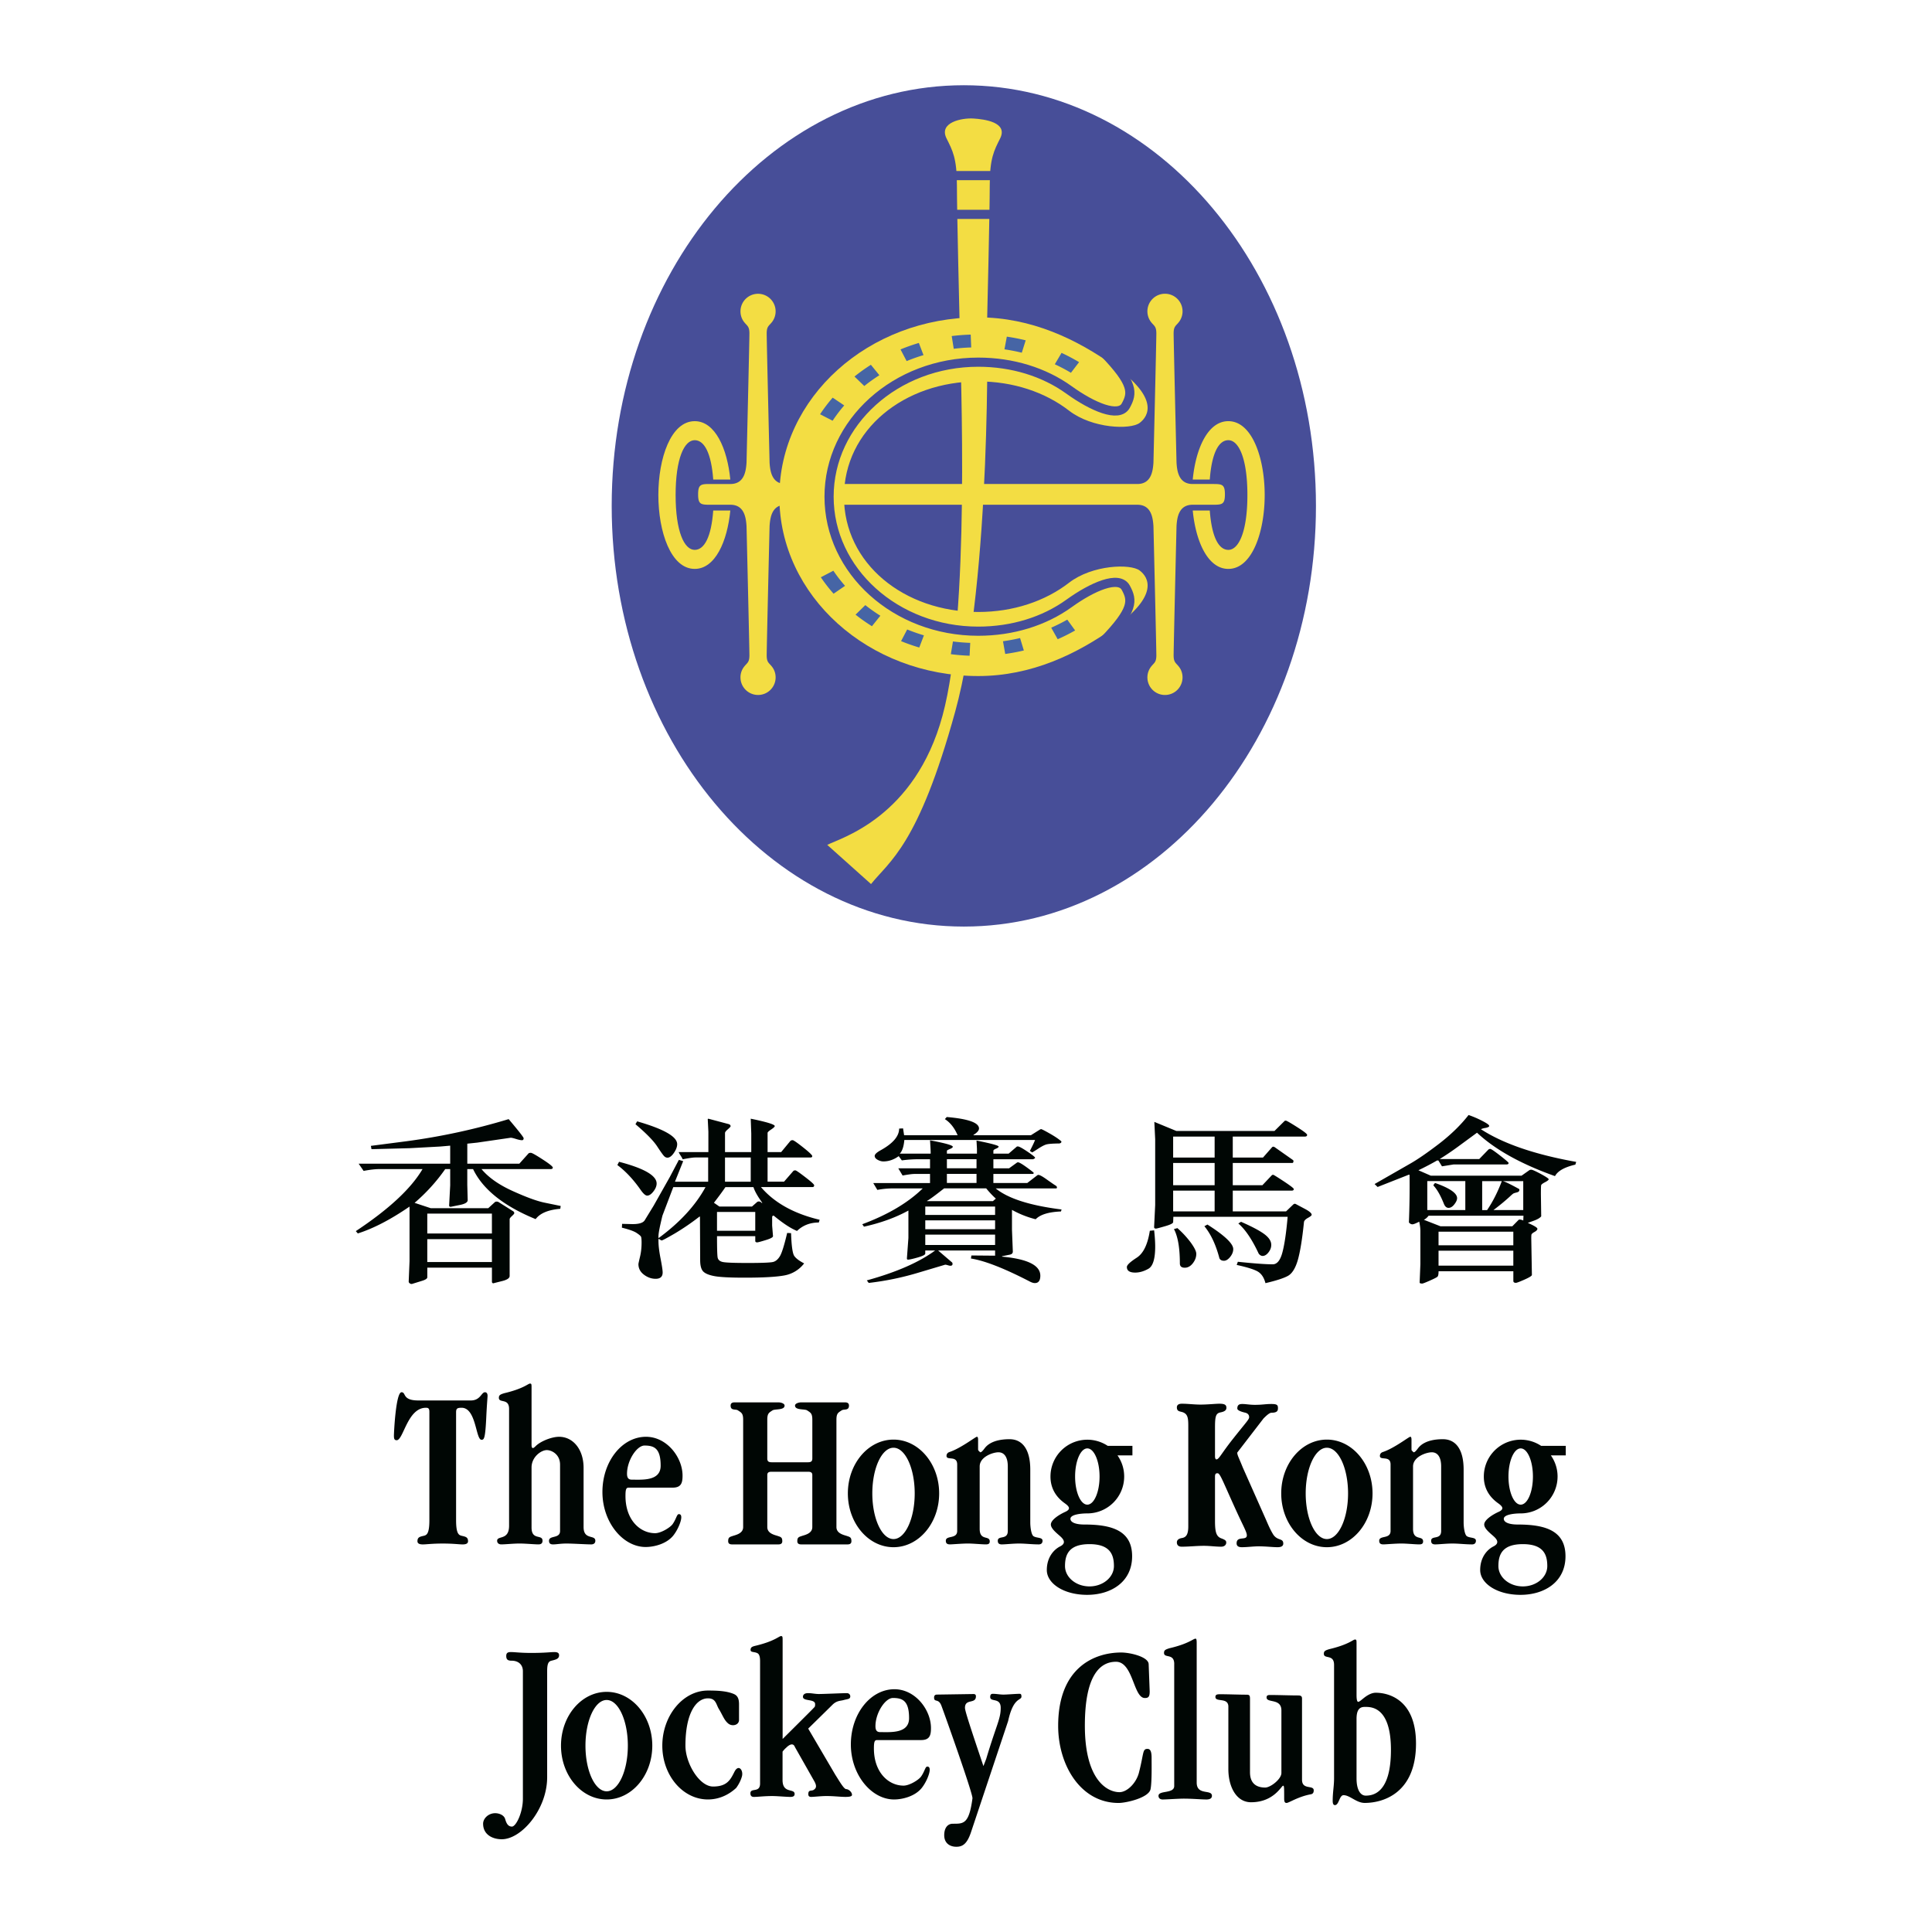 <svg xmlns="http://www.w3.org/2000/svg" width="2500" height="2500" viewBox="0 0 192.756 192.756"><path fill-rule="evenodd" clip-rule="evenodd" fill="#fff" d="M0 0h192.756v192.756H0V0z"/><path d="M61.029 50.473c0-23.179 15.729-41.969 35.131-41.969 19.404 0 35.133 18.79 35.133 41.969 0 23.181-15.729 41.971-35.133 41.971-19.402 0-35.131-18.79-35.131-41.971z" fill-rule="evenodd" clip-rule="evenodd" fill="#474e98"/><path d="M84.157 48.289h29.314c1.379 0 1.551-1.265 1.609-2.128 0 0 .289-12.135.289-12.884 0-.748-.23-.748-.555-1.181a1.754 1.754 0 1 1 2.832 0c-.324.433-.553.433-.553 1.181 0 .749.289 12.884.289 12.884.055.863.227 2.128 1.605 2.128h2.016c.918 0 1.207.029 1.207 1.035 0 1.007-.289 1.035-1.207 1.035h-2.016c-1.379 0-1.551 1.265-1.605 2.128 0 0-.289 12.136-.289 12.883s.229.748.553 1.181c.215.286.336.646.336 1.033a1.753 1.753 0 1 1-3.168-1.033c.324-.434.555-.434.555-1.181s-.289-12.883-.289-12.883c-.059-.863-.23-2.128-1.609-2.128H84.157v-2.07z" fill-rule="evenodd" clip-rule="evenodd" fill="#f3dd43"/><path d="M120.701 50.935c.189 2.618.881 3.926 1.85 3.926 1.039 0 1.902-1.819 1.902-5.471 0-3.651-.863-5.472-1.902-5.472-.969 0-1.66 1.311-1.85 3.927H119c.299-3.091 1.506-5.825 3.551-5.825 2.381 0 3.627 3.708 3.627 7.37s-1.246 7.37-3.627 7.37c-2.045 0-3.252-2.734-3.551-5.825h1.701zM75.632 69.337c.968 0 1.752-.785 1.752-1.753 0-.387-.122-.747-.336-1.033-.325-.434-.555-.434-.555-1.181s.288-12.883.288-12.883c.058-.863.229-2.128 1.609-2.128h2.013c.92 0 1.208-.028 1.208-1.035 0-1.006-.288-1.035-1.208-1.035H78.39c-1.38 0-1.552-1.265-1.609-2.128 0 0-.288-12.135-.288-12.884 0-.748.229-.748.555-1.181a1.753 1.753 0 1 0-3.17-1.032c0 .385.122.745.336 1.032.325.433.555.433.555 1.181 0 .749-.288 12.884-.288 12.884-.058.863-.23 2.128-1.61 2.128h-2.013c-.92 0-1.207.029-1.207 1.035 0 1.007.287 1.035 1.207 1.035h2.013c1.38 0 1.552 1.265 1.61 2.128 0 0 .288 12.136.288 12.883s-.23.748-.555 1.181a1.712 1.712 0 0 0-.336 1.033c0 .969.785 1.753 1.754 1.753z" fill-rule="evenodd" clip-rule="evenodd" fill="#f3dd43"/><path d="M71.159 50.935c-.189 2.618-.879 3.926-1.848 3.926-1.041 0-1.904-1.819-1.904-5.471 0-3.651.863-5.472 1.904-5.472.969 0 1.658 1.311 1.848 3.927h1.705c-.301-3.091-1.508-5.825-3.552-5.825-2.381 0-3.628 3.708-3.628 7.37s1.247 7.37 3.628 7.37c2.044 0 3.251-2.734 3.552-5.825h-1.705zM86.903 88.203l-4.37-3.911c1.38-.69 8.74-2.762 11.501-12.883 2.761-10.123 1.84-33.588 1.696-39.656 0 0-.259-10.611-.259-13.286 0-2.674-.432-3.451-1.035-4.658-.806-1.613 1.564-2.055 2.673-1.985 1.107.069 3.48.372 2.676 1.985-.605 1.207-1.037 1.984-1.037 4.658 0 2.675-.258 13.286-.258 13.286s.488 25.911-3.192 39.253c-3.68 13.345-6.554 14.898-8.395 17.197z" fill-rule="evenodd" clip-rule="evenodd" fill="#f3dd43"/><path d="M77.756 49.555c0 9.881 8.884 17.894 19.844 17.894 5.295 0 9.861-2.183 13.664-4.92 4.352-3.129 3.357-4.923 2.438-5.612-.92-.69-4.717-.575-7.047 1.225-2.383 1.842-5.564 2.915-9.055 2.915-7.398 0-13.395-4.831-13.395-11.501 0-6.671 5.996-11.503 13.395-11.503 3.49 0 6.672 1.074 9.055 2.915 2.33 1.8 6.127 1.917 7.047 1.226.92-.689 1.914-2.483-2.438-5.612-3.803-2.737-8.369-4.92-13.664-4.92-10.96-.002-19.844 8.009-19.844 17.893z" fill-rule="evenodd" clip-rule="evenodd" fill="#f3dd43"/><path d="M110.135 63.932c2.99-3.105 2.875-4.025 2.186-5.291s-3.336-.115-5.668 1.565c-2.475 1.783-5.646 2.768-9.053 2.768-8.22 0-14.884-6.009-14.884-13.419 0-7.414 6.664-13.421 14.884-13.421 3.406 0 6.578.985 9.053 2.768 2.332 1.68 4.979 2.831 5.668 1.565.689-1.266.805-2.186-2.186-5.292" fill="none" stroke="#474e98" stroke-width=".914" stroke-miterlimit="2.613"/><path d="M96.899 34.665l-.052-1.282c-.64.02-1.271.068-1.894.146l.202 1.27a18.844 18.844 0 0 1 1.744-.134zM92.138 35.43l-.464-1.214c-.626.186-1.236.401-1.829.646l.611 1.164a17.709 17.709 0 0 1 1.682-.596zM84.228 40.45l-1.152-.778a16.43 16.43 0 0 0-1.258 1.658l1.252.646c.352-.531.737-1.04 1.158-1.526zM101.945 35.189l.389-1.235a20.148 20.148 0 0 0-1.883-.367l-.236 1.266c.59.085 1.166.198 1.73.336zM87.736 37.436l-.847-1.041c-.57.362-1.118.754-1.637 1.172l.979.947c.476-.386.98-.743 1.505-1.078zM83.145 56.941l-1.25.653c.385.572.811 1.118 1.27 1.641l1.146-.786c-.422-.48-.814-.983-1.166-1.508zM90.51 62.803l-.61 1.164c.589.24 1.194.453 1.815.637l.464-1.216a18.177 18.177 0 0 1-1.669-.585zM86.332 60.373l-.973.951c.518.413 1.066.795 1.634 1.153l.841-1.045a16.928 16.928 0 0 1-1.502-1.059zM104.881 62.625l.645 1.15c.6-.263 1.18-.556 1.74-.874l-.783-1.079c-.516.293-1.049.561-1.602.803zM95.076 63.999l-.211 1.269c.615.079 1.24.131 1.873.153l.061-1.282a19.059 19.059 0 0 1-1.723-.14zM106.848 37.193l.811-1.062a18.868 18.868 0 0 0-1.748-.925l-.672 1.137c.554.258 1.093.541 1.609.85zM100.068 63.977l.223 1.268c.633-.087 1.25-.204 1.857-.347l-.375-1.239a17.99 17.99 0 0 1-1.705.318z" fill-rule="evenodd" clip-rule="evenodd" fill="#4665a5"/><path d="M94.608 17.519h5.349m-5.349 3.868h5.349" fill="none" stroke="#474e98" stroke-width=".914" stroke-miterlimit="2.613"/><path d="M42.63 121.084h6.448v1.984H42.63v-1.984zm6.922-1.201a.263.263 0 0 0-.2.074l-.641.586h-5.729l-1.619-.535a17.98 17.98 0 0 0 3.057-3.367h.496v1.619l-.105 1.984c-.006.105.038.158.136.158a.401.401 0 0 0 .084-.01l.779-.158c.575-.104.858-.273.852-.504l-.041-1.514v-1.576h.577c.974 2.025 3.055 3.689 6.242 4.992.441-.588 1.261-.932 2.459-1.029l.042-.283-1.597-.328c-.756-.152-1.823-.541-3.2-1.166-1.376-.623-2.411-1.352-3.105-2.186h6.894c.146 0 .221-.051.221-.148 0-.105-.338-.379-1.015-.816-.676-.438-1.065-.658-1.172-.658-.119 0-.195.018-.23.053l-.925 1.031h-5.19v-1.998l.986-.104 3.321-.484c.07-.014.243.023.52.109.276.088.488.133.635.133.105 0 .158-.066.158-.201 0-.09-.498-.725-1.492-1.902a64.54 64.54 0 0 1-10.196 2.207l-3.552.461.063.33 3.804-.098 3.058-.166.989-.086v1.799h-9.132l.494.719c.638-.121 1.156-.18 1.555-.18h4.323c-1.137 1.939-3.356 4.004-6.655 6.188l.199.232c1.563-.496 3.283-1.391 5.16-2.68v5.443l-.084 2.039c0 .062.032.119.095.168a.31.31 0 0 0 .19.072.243.243 0 0 0 .064-.01l.99-.307c.344-.104.517-.223.517-.355v-.957h6.448v1.389c0 .113.048.168.146.168a.18.18 0 0 0 .085-.021l.715-.18c.548-.125.821-.301.821-.525v-5.668c0-.068.077-.174.232-.314.153-.141.231-.234.231-.283a.222.222 0 0 0-.105-.189l-1.419-.893a.39.39 0 0 0-.234-.075zm-6.922 3.746h6.448v2.285H42.63v-2.285zM72.334 115.482H74.9v2.416h-2.566v-2.416zm4.248 0h4.288c.112 0 .168-.045.168-.139 0-.098-.303-.387-.909-.867-.606-.48-.955-.721-1.046-.721-.106 0-.186.031-.241.094l-.904 1.094h-1.356v-1.912c0-.07.119-.184.358-.342.238-.158.357-.273.357-.342 0-.16-.799-.406-2.396-.734l.053 1.48v1.85h-2.619v-1.902c0-.084.092-.207.278-.367.187-.162.279-.264.279-.305 0-.119-.084-.195-.253-.232l-1.964-.523-.063.031.063 1.27v2.029h-2.964c.029.078.095.197.2.359.105.162.171.281.2.359.616-.119 1.033-.18 1.25-.18h1.292v2.416h-3.312l.821-2.051-.432-.125-.904 1.713-1.618 2.867-.883 1.443c-.174.281-.641.41-1.397.381l-.862-.021-.02.381c.715.176 1.201.35 1.461.521.258.172.408.297.445.379.039.08.059.277.059.584 0 .512-.052.986-.158 1.42-.104.434-.157.678-.157.734 0 .422.181.77.544 1.047.362.275.753.416 1.172.416.467 0 .701-.211.701-.631 0-.211-.069-.676-.209-1.393-.141-.719-.209-1.303-.209-1.75v-.199c.041 0 .098.021.167.072.069.049.122.072.157.072.077 0 .499-.225 1.27-.672a24.077 24.077 0 0 0 2.504-1.711l.042.02.021 4.326c0 .539.099.912.294 1.123.196.209.566.367 1.109.471.543.105 1.562.158 3.053.158 1.828 0 3.144-.074 3.946-.223a3.179 3.179 0 0 0 1.971-1.201c-.477-.246-.803-.488-.978-.732-.174-.24-.284-1.002-.326-2.285l-.389-.021c-.288 1.221-.528 1.99-.72 2.312-.193.322-.423.518-.688.584-.266.066-1.104.1-2.513.1-1.344 0-2.174-.031-2.489-.094-.315-.064-.493-.223-.532-.48-.038-.258-.057-.957-.057-2.102h3.816v.475c0 .098.064.146.191.146.078 0 .361-.076.852-.227.491-.148.732-.281.726-.395l-.085-1.051v-.811c0-.133.053-.193.159-.18.916.758 1.69 1.266 2.321 1.525.582-.561 1.307-.842 2.175-.842l.083-.273c-2.571-.611-4.522-1.697-5.856-3.264h5.143c.112 0 .167-.061.167-.18 0-.086-.294-.354-.883-.805-.589-.453-.917-.68-.987-.68-.105 0-.176.021-.21.064l-.924 1.061h-1.644v-2.412h.001zm-.864 4.389a.27.27 0 0 0-.179.053l-.516.455h-3.247L71.23 120c.505-.656.887-1.176 1.146-1.562h2.795c.132.416.427.936.882 1.562l-.042.029c-.098-.105-.195-.158-.293-.158zm-10.025 3.52c0-.24.062-.639.188-1.201s.2-.871.22-.928l1.073-2.824h3.215c-.988 1.818-2.54 3.51-4.656 5.068h-.041v-.115h.001zm5.843-2.473h3.816v1.875h-3.816v-1.875zm-5.975-6.551c.368.561.604.891.71.99a.46.46 0 0 0 .314.145c.217 0 .434-.158.652-.479.217-.318.325-.605.325-.867 0-.756-1.331-1.514-3.993-2.279l-.168.285c1.072.91 1.792 1.645 2.16 2.205zm-3.966 1.871c.819.609 1.589 1.43 2.311 2.461.273.393.494.588.663.588.202 0 .41-.139.624-.416.214-.275.32-.541.32-.793 0-.791-1.249-1.514-3.75-2.166l-.168.326zM94.472 115.652h2.956v.906h-2.956v-.906zm4.809 9.102v.525l-2.365-.021-.043.305c1.382.217 3.347.988 5.9 2.311.182.092.34.139.471.139.365 0 .549-.246.549-.738 0-1.035-1.273-1.668-3.816-1.9v-.043l.777-.156c.205-.043.303-.15.295-.326l-.084-2.154v-1.986a9.712 9.712 0 0 0 2.365.936c.455-.471 1.297-.729 2.521-.777l.062-.199c-3.152-.393-5.344-1.094-6.574-2.104h6.039c.049 0 .074-.031.074-.094 0-.078-.053-.146-.158-.207-.105-.059-.379-.25-.826-.566-.445-.322-.736-.48-.875-.48a.204.204 0 0 0-.105.041l-1 .77h-3.379v-.906h3.92c.068 0 .104-.037.104-.109 0-.027-.23-.211-.693-.547s-.754-.504-.871-.504a.204.204 0 0 0-.139.053l-.756.547H99.11v-.906h3.959c.135-.053.201-.102.201-.152 0-.064-.254-.268-.762-.609s-.826-.516-.951-.516a.317.317 0 0 0-.104.012l-.82.705H99.11v-.285c0-.07.088-.139.262-.209s.262-.141.262-.211c0-.105-.734-.305-2.207-.6l.043.82v.484h-2.997v-.285c0-.035.098-.092.294-.174.196-.08.295-.154.295-.225 0-.146-.758-.361-2.272-.643.05.771.07 1.215.063 1.326h-3.08c.245-.252.395-.705.453-1.359h13.041c-.086.232-.258.596-.516 1.092l.232.148c.104-.057.311-.186.613-.383.305-.201.559-.334.756-.4.199-.066.646-.104 1.34-.109.154-.035.223-.105.201-.211-.266-.236-.656-.496-1.168-.787-.51-.289-.795-.434-.85-.434a.288.288 0 0 0-.137.053l-.885.557H97.15l-.043-.021c.377-.232.568-.449.568-.652 0-.58-1.073-.963-3.217-1.145l-.188.209c.539.346.962.881 1.271 1.609h-5.338l-.104-.684-.392.021c0 .766-.624 1.492-1.871 2.176-.378.213-.567.396-.567.553 0 .148.097.275.293.385.197.107.385.162.568.162.539 0 1.051-.176 1.534-.527l.313.424a12.082 12.082 0 0 1 1.632-.115h1.18v.906h-3.167l.43.717c.577-.105.974-.156 1.191-.156h1.545v.906h-5.665l.409.686a8.223 8.223 0 0 1 1.439-.148h3.089c-1.465 1.43-3.474 2.621-6.031 3.572l.169.244c1.68-.373 3.158-.908 4.434-1.609v2.734l-.15 2.037c0 .084.034.127.105.127.147 0 .472-.072.974-.215.502-.145.753-.273.753-.385v-.314h.987c-1.597 1.176-3.87 2.172-6.819 2.984l.19.254a28.413 28.413 0 0 0 5.022-1.043l2.606-.777c.062 0 .149.018.261.053.112.033.197.053.253.053.146 0 .22-.059.22-.18 0-.076-.018-.129-.052-.156l-1.387-1.188h5.686v-.006zm-4.809-7.635h2.956v.906h-2.956v-.906zm-.275 1.443h4.194c.336.412.658.75.965 1.023l-.291.25h-6.57v-.031c.188-.083.756-.497 1.702-1.242zm-1.882 1.813h6.966v.84h-6.966v-.84zm0 1.381h6.966v.885h-6.966v-.885zm0 1.422h6.966v1.035h-6.966v-1.035zM117.045 113.396h4.139v2.092h-4.139v-2.092zm-1.709 9.18c.057 0 .354-.076.889-.232.541-.154.811-.289.82-.41l.02-.535h11.404c-.139 1.582-.312 2.771-.525 3.559-.209.787-.531 1.182-.965 1.182-.709 0-1.867-.084-3.479-.254l-.115.316c1.119.246 1.846.48 2.176.705.328.223.561.596.693 1.113 1.078-.252 1.824-.494 2.242-.725.416-.23.746-.756.984-1.572.236-.816.443-2.086.619-3.811.029-.139.162-.275.402-.408.244-.135.365-.234.365-.307 0-.154-.236-.357-.711-.605l-.814-.432a.373.373 0 0 0-.156-.059c-.049 0-.104.027-.158.072l-.715.686h-5.318v-2.07h5.885c.135 0 .201-.055.201-.162 0-.072-.332-.326-.992-.764-.664-.436-1.016-.654-1.057-.654-.07 0-.123.021-.158.064l-.924.977h-2.955v-2.221h5.971c.055-.035.084-.09.084-.16s-.016-.113-.041-.127l-1.705-1.199c-.117-.09-.203-.137-.252-.137-.062 0-.107.018-.135.053l-.906 1.029h-3.016v-2.092h7.189c.154 0 .23-.059.23-.172 0-.094-.336-.354-1.008-.779-.672-.428-1.045-.639-1.113-.639-.064 0-.107.01-.127.031l-1.008.998h-9.795l-2.193-.904.084 1.736v6.561l-.107 2.189c-.005.106.057.159.19.159zm1.709-6.547h4.139v2.221h-4.139v-2.221zm0 2.76h4.139v2.07h-4.139v-2.07zm6.502 3.277c.693.59 1.373 1.594 2.037 3.018.119.145.248.221.389.221.203 0 .398-.117.582-.352.186-.236.279-.488.279-.752 0-.373-.232-.729-.691-1.072-.465-.344-1.236-.754-2.324-1.229l-.272.166zm-1.883 3.481c.084.16.234.24.453.24.201 0 .408-.125.613-.377.205-.254.311-.516.311-.789 0-.539-.859-1.355-2.576-2.447l-.303.166c.65.791 1.15 1.861 1.502 3.207zm-4.539-2.922c.391.736.59 1.877.59 3.426 0 .287.162.43.492.43.301 0 .568-.146.799-.441s.348-.609.348-.945c0-.246-.182-.611-.535-1.104a9.471 9.471 0 0 0-1.348-1.461l-.346.095zm-3.711 2.854c-.656.424-.986.732-.986.93 0 .371.275.557.83.557.434 0 .875-.129 1.324-.383.447-.256.672-.994.672-2.215 0-.447-.035-.986-.105-1.617l-.43.041c-.211 1.366-.647 2.263-1.305 2.687zM142.4 117.84h3.795v2.889H142.4v-2.889zm8.848 10.148c.082 0 .369-.109.859-.326.486-.217.73-.371.73-.461l-.062-3.637c0-.148.004-.266.012-.354.006-.086.107-.186.305-.293.197-.109.295-.217.295-.32 0-.113-.32-.309-.957-.59l.578-.209c.379-.135.631-.281.758-.443l-.031-2.207c0-.518.01-.814.025-.893.018-.076.146-.18.391-.305.24-.127.361-.225.361-.295s-.264-.246-.787-.531c-.527-.283-.846-.424-.959-.424-.07 0-.139.02-.201.062l-.758.535h-9.059l-1.232-.539c.682-.33 1.301-.654 1.854-.973h.139l.357.58 1.166-.188h5.27c.141 0 .211-.051.211-.15 0-.047-.283-.295-.85-.736-.564-.441-.893-.664-.984-.664a.284.284 0 0 0-.189.074l-.904.936h-3.93v-.01a28.314 28.314 0 0 0 1.717-1.156l1.99-1.461c1.793 1.682 4.385 3.125 7.779 4.332.275-.514.949-.895 2.031-1.146l.084-.273c-4.125-.736-7.291-1.822-9.504-3.26.111-.055.252-.098.422-.125a.97.97 0 0 0 .377-.127.183.183 0 0 0 .023-.084c0-.098-.244-.27-.729-.516a9.868 9.868 0 0 0-1.326-.566c-.779 1-1.76 1.955-2.938 2.863-1.182.906-2.158 1.578-2.93 2.014l-3.51 2.01.303.293 3.102-1.221h.086a93.832 93.832 0 0 1-.066 4.758c.102.125.219.188.354.188.107 0 .332-.088.674-.264.078.359.117.664.117.916v3.324l-.074 1.83c0 .07.088.105.262.105.062 0 .316-.098.758-.295.447-.197.701-.328.766-.398.068-.07.102-.248.102-.537h7.461v.955c-.003.136.085.202.261.202zm-8.238-9.715c.363.383.711.99 1.041 1.816.111.281.268.42.471.42s.396-.115.578-.352c.182-.234.275-.439.275-.615 0-.496-.73-1.002-2.189-1.514a.522.522 0 0 0-.176.245zm8.967 2.456H149c.357-.268.686-.529.984-.779.301-.252.533-.459.703-.617.168-.16.283-.252.346-.277.061-.025.172-.055.324-.096.154-.039.232-.117.232-.238a.33.33 0 0 0-.012-.086c-.965-.531-1.521-.795-1.68-.795h-.059c-.414 1.09-.902 2.055-1.469 2.889h-.492v-2.889h4.098v2.888h.002zm-8.26 1.617l-1.66-.648c.174-.084.332-.219.473-.406h9.467l-.02.48a.91.91 0 0 0-.338-.096c-.068 0-.107.008-.117.021l-.637.648h-7.168v.001zm-.194.539h7.461v1.359h-7.461v-1.359zm0 1.898h7.461v1.488h-7.461v-1.488zM46.97 139.725c.966 0 1.053-.82 1.416-.82.154 0 .258.113.258.363 0 .115-.068.867-.121 1.961-.103 2.326-.225 2.418-.483 2.418-.585 0-.517-3.193-1.984-3.193-.431 0-.552.068-.552.457v10.764c0 1.367.276 1.48.552 1.551.397.092.64.135.64.545 0 .248-.243.316-.535.316-.362 0-.898-.086-1.989-.086-1.09 0-1.625.086-1.988.086-.293 0-.535-.068-.535-.316 0-.41.241-.453.638-.545.276-.07.552-.184.552-1.551v-10.809c0-.344-.104-.412-.345-.412-1.846 0-2.245 3.238-2.917 3.238-.224 0-.276-.137-.276-.455 0-.299.188-4.332.759-4.332.483 0 .035.82 1.675.82h5.235zM58.225 152.359c0 1.318 1.172.727 1.172 1.363 0 .25-.172.363-.414.363-.483 0-1.841-.086-2.461-.086-.604 0-1 .086-1.341.086-.288 0-.406-.113-.406-.363 0-.568 1.103-.182 1.103-.977v-6.613c0-1.045-.849-1.455-1.323-1.455-.576 0-1.522.693-1.522 1.73v5.996c0 1.318 1.095.637 1.095 1.318 0 .25-.136.363-.407.363-.391 0-1.309-.086-1.878-.086-.621 0-1.433.086-1.83.086-.224 0-.414-.113-.414-.363 0-.545 1.192 0 1.192-1.498v-11.652c0-1.109-1.019-.545-1.019-1.109 0-.271.139-.338.535-.461 1.95-.459 2.381-.961 2.571-.961.155 0 .155.066.155.457v5.631c0 .273.051.344.135.344.068 0 .153-.07.289-.205.491-.482 1.59-.918 2.323-.918 1.38 0 2.444 1.238 2.444 3.102v5.908h.001zM62.558 147.033c0-1.322.974-2.811 1.745-2.811.977 0 1.61.287 1.61 2.014 0 1.553-1.848 1.389-2.881 1.389-.334 0-.474-.182-.474-.592zm4.556 1.389c.864 0 .984-.494.984-1.199 0-1.824-1.561-3.875-3.646-3.875-2.397 0-4.348 2.461-4.348 5.51 0 3.035 2.054 5.486 4.312 5.486.841 0 2.088-.307 2.762-1.148.448-.568.793-1.406.793-1.812 0-.227-.086-.318-.242-.318-.207 0-.241.451-.621.996-.241.34-1.158.904-1.746.904-1.506 0-2.958-1.322-2.958-3.707 0-.678.07-.836.315-.836h4.395v-.001zM92.515 176.252c-.207 0-.241.453-.621.996-.241.34-1.158.904-1.746.904-1.507 0-2.958-1.322-2.958-3.705 0-.68.069-.84.315-.84H91.9c.863 0 .983-.49.983-1.197 0-1.824-1.561-3.875-3.646-3.875-2.396 0-4.347 2.461-4.347 5.51 0 3.033 2.054 5.488 4.312 5.488.841 0 2.089-.311 2.762-1.15.448-.568.793-1.406.793-1.814 0-.227-.086-.317-.242-.317zm-3.427-6.844c.977 0 1.61.289 1.61 2.014 0 1.553-1.849 1.391-2.881 1.391-.333 0-.473-.182-.473-.592 0-1.325.974-2.813 1.744-2.813zM80.646 146.838c.26 0 .398.092.398.32v5.199c0 .684-.821.797-1.115.912-.295.09-.381.182-.381.5 0 .248.173.316.381.316h4.636c.208 0 .381-.068.381-.316 0-.318-.086-.41-.381-.5-.293-.115-1.114-.229-1.114-.912V141.65c0-.641.174-.707.519-.936.243-.16.732.057.732-.479 0-.205-.121-.32-.38-.32H79.93c-.259 0-.61.115-.61.32 0 .479.963.318 1.207.479.345.229.519.295.519.936v3.854c0 .271-.104.387-.434.387h-3.627c-.329 0-.433-.115-.433-.387v-3.854c0-.641.173-.707.52-.936.243-.16 1.206 0 1.206-.479 0-.205-.351-.32-.61-.32h-4.393c-.26 0-.381.115-.381.32 0 .535.489.318.731.479.346.229.52.295.52.936v10.707c0 .684-.821.797-1.115.912-.294.09-.38.182-.38.5 0 .248.172.316.38.316h4.638c.207 0 .381-.068.381-.316 0-.318-.087-.41-.381-.5-.295-.115-1.115-.229-1.115-.912v-5.199c0-.229.139-.32.398-.32h3.695zM100.723 143.59c1.246 0 2.068.965 2.068 3.035v5.277c0 .479.104 1.229.326 1.367.312.203.898.088.898.451 0 .252-.156.365-.379.365-.654 0-1.346-.086-1.967-.086-.604 0-1.371.086-1.713.086-.289 0-.406-.113-.406-.365 0-.566.998-.043.998-.977v-6.438c0-.955-.373-1.41-.934-1.41-.559 0-1.871.455-1.871 1.41v6.232c0 1.229 1.004.615 1.004 1.252 0 .25-.17.295-.391.295-.391 0-1.285-.086-1.77-.086-.603 0-1.583.086-1.807.086-.294 0-.414-.113-.414-.365 0-.566 1.134-.135 1.134-.977v-6.625c0-.953-1.065-.361-1.065-.861 0-.227.155-.342.293-.387 1.121-.365 2.601-1.523 2.739-1.523.068 0 .119.068.119.297v.932c0 .207.1.176.139.25.102.201.332-.086.504-.316.174-.228.727-.919 2.495-.919zM123.441 144.926c0 .25.139.457.551 1.482l2.324 5.229c.207.48.408.951.668 1.385.432.754 1.049.389 1.049.979 0 .318-.326.363-.568.363-.482 0-1.172-.086-1.881-.086-.568 0-1.121.086-1.689.086-.361 0-.518-.137-.518-.387 0-.781 1.02-.227 1.02-.797 0-.32-.346-.904-.979-2.287-1.416-3.094-1.68-3.908-1.939-3.908-.189 0-.258.068-.258.365v4.408c0 1.098.137 1.531.604 1.715.432.158.518.248.518.43 0 .229-.189.41-.502.41-.568 0-1.139-.086-1.729-.086-.744 0-1.471.086-2.213.086-.344 0-.482-.182-.482-.432 0-.16.086-.363.5-.432.432-.068.639-.365.639-1.168v-10.047c0-.775-.07-1.141-.52-1.324-.309-.113-.619-.066-.619-.496 0-.275.225-.365.5-.365.605 0 1.227.086 1.85.086.729 0 1.506-.086 1.902-.086.553 0 .691.137.691.408s-.242.387-.57.453c-.482.092-.568.367-.568 1.529v2.844c0 .229.068.32.137.32.26 0 .451-.52 1.621-2.004 1.322-1.674 1.648-1.977 1.648-2.205 0-.295-.207-.41-.416-.457-.291-.068-.764-.203-.764-.408 0-.363.191-.453.5-.453.361 0 .725.084 1.244.084.793 0 1.051-.084 1.637-.084.568 0 .674.09.674.408 0 .234-.043.463-.639.463-.225 0-.568.342-.799.57l-2.624 3.409zM50.402 181.492c.115.402.271.746.674.746s1.093-1.379 1.093-2.787V166.74c0-.684-.476-1.051-1.117-1.051-.39 0-.544-.113-.544-.477 0-.316.171-.385.473-.385.374 0 .926.086 2.018.086 1.401 0 1.938-.086 2.299-.086.292 0 .482.068.482.316 0 .363-.31.432-.759.545-.311.07-.431.32-.431 1.051v10.58c0 3.197-2.562 6.184-4.528 6.184-.892 0-1.862-.441-1.862-1.551 0-.518.522-1.049 1.208-1.049.388.001.88.185.994.589z" fill-rule="evenodd" clip-rule="evenodd" fill="#000604"/><path d="M80.634 172.463s1.984-1.943 2.415-2.373c.432-.432.82-.387 1.122-.475.38-.109.661-.074.661-.371 0-.16-.121-.32-.345-.32-.379 0-2.324.088-2.789.088-.362 0-.708-.088-1.07-.088-.397 0-.517.184-.517.367 0 .477 1.213.182 1.213.729 0 .285-.028.256-.216.457-.186.203-3.025 3.02-3.025 3.02v-9.809c0-.389-.007-.457-.162-.457-.189 0-.621.502-2.501.957-.396.092-.535.162-.535.436s.465.137.759.365c.155.158.189.432.189.752v12.199c0 .977-.965.385-.965.977 0 .248.121.361.345.361.396 0 1.018-.086 1.846-.086.5 0 1.375.086 1.806.086.276 0 .415-.09.415-.293 0-.59-1.204 0-1.204-1.389v-2.834c.207-.271.331-.361.38-.41.28-.279.682-.51.854-.049l1.939 3.42c.287.518.149.693-.042.836-.235.178-.562-.051-.562.447 0 .158.069.271.276.271.275 0 1.012-.086 1.529-.086.759 0 1.398.086 1.898.086.483 0 .656-.068.656-.205 0-.283-.346-.57-.575-.57-.231 0-.69-.807-1.093-1.438l-2.702-4.601zM96.909 182.701c-.402 1.264-.863 1.551-1.496 1.551-.632 0-1.208-.346-1.208-1.15s.402-1.148.845-1.148c1.081 0 1.627.057 1.973-2.531.061-.451-2.967-8.918-3.105-9.26-.292-.754-.724-.273-.724-.799 0-.182.085-.295.292-.295l3.64-.055c.154 0 .242.068.242.227 0 .807-1.093.195-1.093 1.15 0 .273.402 1.553 1.841 5.811l.273-.703c1.047-3.496 1.451-3.99 1.451-5.107 0-1.07-1.049-.537-1.049-1.082 0-.229.088-.318.26-.318.361 0 .707.078 1.068.078.346 0 1.256-.078 1.602-.078.102 0 .189.021.189.273 0 .432-.795 0-1.328 2.438l-3.673 10.998zM114.705 168.752c0 .547-.137.66-.482.66-1.154 0-1.154-3.617-2.881-3.617-1.465 0-3.105 1.141-3.105 6.371 0 5.473 2.26 6.639 3.451 6.639.758 0 1.656-.887 1.934-1.908.514-1.98.344-2.41.861-2.41.258 0 .412.203.412.885 0 .684.035 2.438-.104 3.131-.17.861-2.43 1.379-3.189 1.379-3.795 0-6.029-3.781-6.029-7.691 0-5.852 3.65-7.32 6.289-7.32.896 0 2.707.426 2.74 1.156l.103 2.725zM117.154 166.021c0-1.109-1.02-.545-1.02-1.109 0-.271.137-.338.535-.465 1.949-.455 2.381-.957 2.605-.957.084 0 .121.068.121.455v13.904c0 1.32 1.52.637 1.52 1.32 0 .252-.205.365-.551.365-.5 0-1.4-.084-2.266-.084-.551 0-1.703.084-2.1.084-.223 0-.414-.113-.414-.365 0-.57 1.568-.182 1.568-.979v-12.169h.002zM122.555 170.279c0-.975-1.293-.41-1.293-.975 0-.27.227-.27.518-.27.742 0 1.863.045 2.605.045.293 0 .328.111.328.449v7.291c0 1.002.518 1.525 1.52 1.525.523 0 1.613-.84 1.613-1.453v-6.238c0-1.25-1.479-.709-1.479-1.295 0-.248.186-.248.408-.248.768 0 1.957.045 2.732.045.275 0 .396.068.396.314v8.096c0 1.051 1.168.486 1.168 1.061 0 .252-.109.359-.293.391-1.266.232-2.189.863-2.416.863-.172 0-.24-.113-.24-.434 0-1.119 0-1.283-.104-1.285-.172 0-.92 1.65-3.203 1.65-1.482 0-2.262-1.574-2.262-3.307v-6.225h.002zM137.262 168.885c-.41 0-.801.23-1.105.457-.289.223-.527.451-.646.451-.102 0-.168-.184-.168-.688v-5.072c0-.389 0-.457-.156-.457-.191 0-.621.502-2.57.961-.398.125-.537.191-.537.461 0 .564 1.02 0 1.02 1.111v11.316c0 .768-.137 1.4-.137 2.24 0 .25.051.432.223.432.414 0 .432-.992.863-.992.639.006 1.275.773 2.109.773 1.908 0 5.117-1.033 5.117-5.926-.002-4.337-2.677-5.067-4.013-5.067zm-1.004 10.265c-.51 0-.916-.545-.916-1.725v-5.922c0-.816.236-1.203.795-1.203.527 0 2.637-.168 2.637 4.289-.001 4.257-1.735 4.561-2.516 4.561zM89.146 143.629c-2.517 0-4.555 2.404-4.555 5.367 0 2.965 2.039 5.369 4.555 5.369 2.514 0 4.554-2.404 4.554-5.369 0-2.963-2.04-5.367-4.554-5.367zm0 9.924c-1.169 0-2.115-2.041-2.115-4.557s.946-4.555 2.115-4.555c1.166 0 2.114 2.039 2.114 4.555s-.948 4.557-2.114 4.557zM60.527 168.797c-2.517 0-4.556 2.402-4.556 5.367s2.039 5.369 4.556 5.369c2.514 0 4.552-2.404 4.552-5.369s-2.037-5.367-4.552-5.367zm0 9.922c-1.168 0-2.115-2.039-2.115-4.555s.946-4.555 2.115-4.555c1.167 0 2.113 2.039 2.113 4.555s-.946 4.555-2.113 4.555zM74.021 177.236c.173-.633-.345-1.266-.747-.461-.403.807-.748 1.467-2.128 1.467-1.38 0-2.76-2.328-2.76-4.078 0-3.254 1.079-4.721 2.247-4.721.801 0 .805.596 1.088 1.062.403.662.517 1.094.92 1.438.402.348 1.092.174 1.092-.344v-1.553c0-.518-.114-.861-.516-1.035-.75-.322-1.759-.346-2.584-.346-2.515 0-4.554 2.533-4.554 5.498s2.039 5.369 4.554 5.369c1.062 0 2.04-.43 2.814-1.148 0 .001.402-.515.574-1.148zM112.982 144.252h-2.467a3.677 3.677 0 0 0-5.709 3.063c0 1.16.541 2.033 1.418 2.66.402.287.691.574.057.863-.631.287-1.436.805-1.436 1.264 0 .461.746.977 1.033 1.266.289.287.461.633-.115.92-.574.289-1.322 1.035-1.322 2.357 0 1.324 1.668 2.473 4.025 2.473s4.486-1.264 4.486-3.852-2.07-3.164-4.773-3.164c-.748 0-1.381-.172-1.381-.574s.953-.535 1.684-.535a3.679 3.679 0 0 0 3.678-3.678c0-.789-.248-1.516-.67-2.113h1.492v-.95zm-4.285 9.807c2.07 0 2.439 1.061 2.439 2.186 0 1.121-1.092 2.031-2.439 2.031-1.346 0-2.441-.91-2.441-2.031 0-1.126.371-2.186 2.441-2.186zm-.215-3.94c-.672 0-1.219-1.256-1.219-2.805s.547-2.807 1.219-2.807c.674 0 1.221 1.258 1.221 2.807s-.547 2.805-1.221 2.805zM143.959 143.59c1.248 0 2.068.965 2.068 3.035v5.277c0 .479.104 1.229.328 1.367.311.203.898.088.898.451 0 .252-.156.365-.379.365-.656 0-1.348-.086-1.967-.086-.605 0-1.373.086-1.715.086-.289 0-.406-.113-.406-.365 0-.566.998-.043.998-.977v-6.438c0-.955-.373-1.41-.932-1.41s-1.873.455-1.873 1.41v6.232c0 1.229 1.004.615 1.004 1.252 0 .25-.166.295-.389.295-.391 0-1.287-.086-1.771-.086-.604 0-1.58.086-1.807.086-.293 0-.412-.113-.412-.365 0-.566 1.133-.135 1.133-.977v-6.625c0-.953-1.064-.361-1.064-.861 0-.227.154-.342.293-.387 1.121-.365 2.6-1.523 2.736-1.523.07 0 .123.068.123.297v.932c0 .207.098.176.139.25.1.201.33-.086.502-.316.175-.228.727-.919 2.493-.919zM132.383 143.629c-2.516 0-4.555 2.404-4.555 5.367 0 2.965 2.039 5.369 4.555 5.369 2.514 0 4.555-2.404 4.555-5.369 0-2.963-2.042-5.367-4.555-5.367zm0 9.924c-1.168 0-2.113-2.041-2.113-4.557s.945-4.555 2.113-4.555 2.113 2.039 2.113 4.555-.945 4.557-2.113 4.557zM156.217 144.252h-2.461a3.68 3.68 0 0 0-5.715 3.063c0 1.16.543 2.033 1.422 2.66.4.287.689.574.055.863-.631.287-1.438.805-1.438 1.264 0 .461.748.977 1.035 1.266.289.287.463.633-.115.92-.574.289-1.322 1.035-1.322 2.357 0 1.324 1.668 2.473 4.025 2.473s4.486-1.264 4.486-3.852-2.07-3.164-4.773-3.164c-.748 0-1.381-.172-1.381-.574s.953-.535 1.686-.535a3.68 3.68 0 0 0 3.678-3.678c0-.789-.25-1.516-.672-2.113h1.49v-.95zm-4.283 9.807c2.072 0 2.439 1.061 2.439 2.186 0 1.121-1.092 2.031-2.439 2.031-1.346 0-2.438-.91-2.438-2.031 0-1.126.367-2.186 2.438-2.186zm-.213-3.94c-.674 0-1.221-1.256-1.221-2.805s.547-2.807 1.221-2.807c.676 0 1.219 1.258 1.219 2.807s-.544 2.805-1.219 2.805z" fill-rule="evenodd" clip-rule="evenodd" fill="#000604"/></svg>